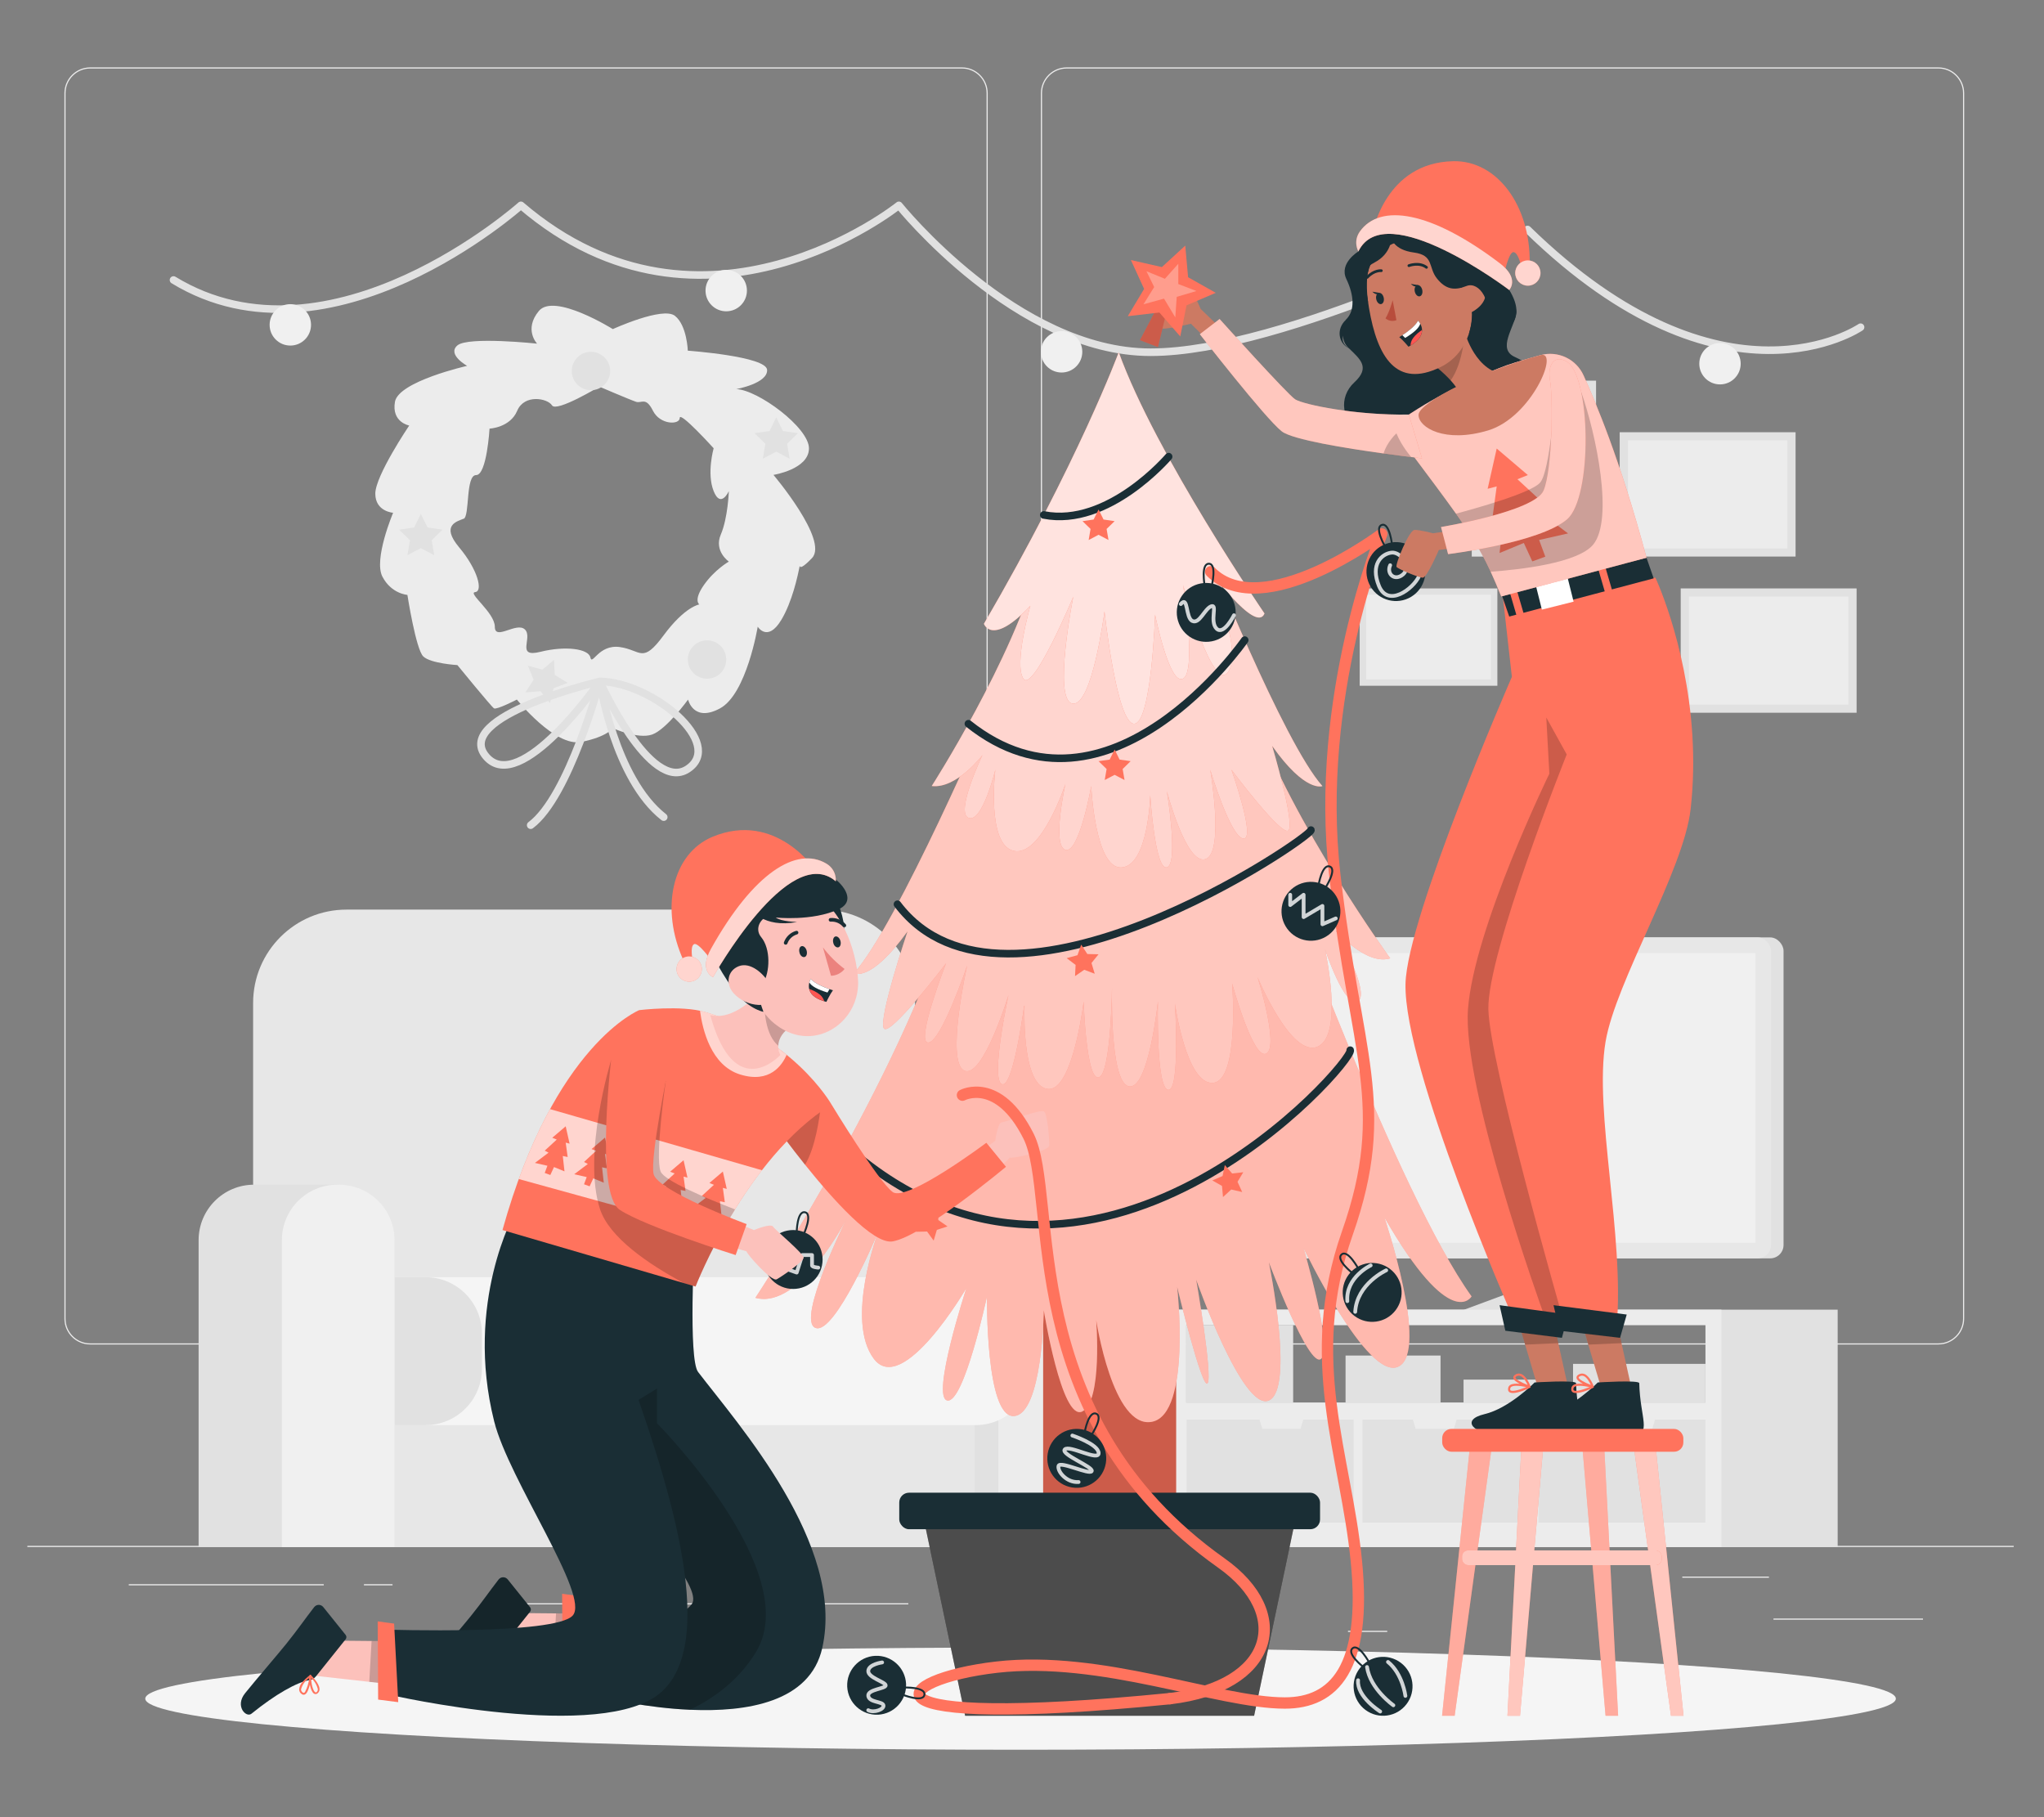<?xml version="1.0" encoding="UTF-8"?>
<svg id="Layer_2" data-name="Layer 2" xmlns="http://www.w3.org/2000/svg" viewBox="0 0 540 480">
  <rect x="0" y="0" width="540" height="480" fill="#808080" stroke="none"/>
  <defs>
    <style>
      .cls-1 {
        opacity: .3;
      }

      .cls-1, .cls-2, .cls-3, .cls-4, .cls-5, .cls-6, .cls-7, .cls-8, .cls-9, .cls-10, .cls-11, .cls-12, .cls-13, .cls-14, .cls-15, .cls-16, .cls-17, .cls-18, .cls-19, .cls-20, .cls-21, .cls-22, .cls-23, .cls-24 {
        stroke-width: 0px;
      }

      .cls-1, .cls-2, .cls-4, .cls-13, .cls-15, .cls-18, .cls-23 {
        isolation: isolate;
      }

      .cls-1, .cls-9, .cls-13, .cls-15, .cls-17, .cls-18, .cls-22, .cls-23 {
        fill: #fff;
      }

      .cls-2, .cls-6 {
        fill: #e1e1e1;
      }

      .cls-25 {
        stroke: #e1e1e1;
      }

      .cls-25, .cls-26 {
        stroke-width: 2px;
      }

      .cls-25, .cls-26, .cls-12, .cls-27, .cls-28, .cls-29, .cls-30 {
        fill: none;
      }

      .cls-25, .cls-26, .cls-27, .cls-28, .cls-29, .cls-30 {
        stroke-linecap: round;
        stroke-linejoin: round;
      }

      .cls-3 {
        fill: #ff735d;
      }

      .cls-4 {
        opacity: .2;
      }

      .cls-5 {
        fill: #b84d3c;
      }

      .cls-7 {
        fill: #ececec;
      }

      .cls-26, .cls-28, .cls-30 {
        stroke: #1a2e35;
      }

      .cls-9, .cls-27 {
        opacity: .8;
      }

      .cls-10 {
        fill: #f5f5f5;
      }

      .cls-11 {
        fill: #f0f0f0;
      }

      .cls-13, .cls-22 {
        opacity: .7;
      }

      .cls-14 {
        fill: #1a2e35;
      }

      .cls-15 {
        opacity: .5;
      }

      .cls-16 {
        fill: #e7e7e7;
      }

      .cls-27 {
        stroke: #fff;
      }

      .cls-28 {
        stroke-width: .72px;
      }

      .cls-18 {
        opacity: .6;
      }

      .cls-19 {
        fill: #eb827e;
      }

      .cls-20 {
        fill: #fcc1bb;
      }

      .cls-21 {
        fill: #fd5652;
      }

      .cls-29 {
        stroke: #ff735d;
        stroke-width: 3px;
      }

      .cls-23 {
        opacity: .4;
      }

      .cls-24 {
        fill: #cc7a63;
      }

      .cls-30 {
        stroke-width: .5px;
      }
    </style>
  </defs>
  <g id="Layer_2-2" data-name="Layer 2">
    <g>
      <rect class="cls-12" width="540" height="480"/>
      <g>
        <g>
          <rect class="cls-7" x="7.23" y="408.33" width="524.77" height=".3"/>
          <rect class="cls-7" x="468.53" y="427.53" width="39.5" height=".3"/>
          <rect class="cls-7" x="356.12" y="430.77" width="10.37" height=".3"/>
          <rect class="cls-7" x="444.44" y="416.45" width="22.89" height=".3"/>
          <rect class="cls-7" x="34.02" y="418.46" width="51.51" height=".3"/>
          <rect class="cls-7" x="96.15" y="418.46" width="7.55" height=".3"/>
          <rect class="cls-7" x="128.25" y="423.49" width="111.72" height=".3"/>
          <path class="cls-7" d="m254.13,355.14H23.83c-3.75,0-6.81-3.05-6.81-6.81V24.61c0-3.75,3.05-6.81,6.81-6.81h230.3c3.75,0,6.81,3.05,6.81,6.81v323.72c0,3.75-3.05,6.81-6.81,6.81ZM23.83,18.1c-3.59,0-6.51,2.92-6.51,6.51v323.72c0,3.59,2.92,6.51,6.51,6.51h230.3c3.59,0,6.51-2.92,6.51-6.51V24.61c0-3.59-2.92-6.51-6.51-6.51H23.83Z"/>
          <path class="cls-7" d="m512.1,355.14h-230.3c-3.75,0-6.81-3.05-6.81-6.81V24.61c0-3.75,3.05-6.81,6.81-6.81h230.3c3.75,0,6.81,3.05,6.81,6.81v323.72c0,3.75-3.05,6.81-6.81,6.81ZM281.8,18.1c-3.59,0-6.51,2.92-6.51,6.51v323.72c0,3.59,2.92,6.51,6.51,6.51h230.3c3.59,0,6.51-2.92,6.51-6.51V24.61c0-3.59-2.92-6.51-6.51-6.51h-230.3Z"/>
        </g>
        <g>
          <g>
            <polygon class="cls-6" points="416.13 320.49 416.13 340.4 424.54 346.52 385.27 346.52 397.81 341.87 397.81 321.88 416.13 320.49"/>
            <path class="cls-6" d="m310.21,345.94v62.72h175.28v-62.72h-175.28Zm3.16,4.06h137.2v20.5h-137.2v-20.5Z"/>
            <path class="cls-7" d="m310.21,345.94v62.72h144.57v-62.72h-144.57Zm3.16,4.06h137.2v20.5h-137.2v-20.5Z"/>
            <rect class="cls-6" x="313.36" y="350.01" width="28.28" height="20.5" transform="translate(655 720.52) rotate(180)"/>
            <rect class="cls-6" x="415.57" y="360.26" width="34.98" height="10.25" transform="translate(866.13 730.77) rotate(180)"/>
            <rect class="cls-6" x="386.66" y="364.42" width="26.34" height="6.09" transform="translate(799.65 734.93) rotate(180)"/>
            <rect class="cls-6" x="355.48" y="358.06" width="25.09" height="12.45" transform="translate(736.05 728.57) rotate(180)"/>
            <polygon class="cls-6" points="425.69 374.97 426.44 377.42 436.51 377.42 437.26 374.97 450.56 374.97 450.56 402.19 406.44 402.19 406.44 374.97 425.69 374.97"/>
            <polygon class="cls-6" points="373.26 374.97 374.01 377.42 384.08 377.42 384.83 374.97 404.09 374.97 404.09 402.19 359.96 402.19 359.96 374.97 373.26 374.97"/>
            <polygon class="cls-6" points="332.75 374.97 333.5 377.42 343.57 377.42 344.32 374.97 357.61 374.97 357.61 402.19 313.49 402.19 313.49 374.97 332.75 374.97"/>
            <g>
              <rect class="cls-6" x="330.89" y="247.61" width="140.3" height="84.78" rx="3.53" ry="3.53" transform="translate(802.08 580) rotate(180)"/>
              <rect class="cls-16" x="327.59" y="247.61" width="140.3" height="84.78" rx="3.53" ry="3.53" transform="translate(795.48 580) rotate(180)"/>
              <rect class="cls-11" x="359.48" y="223.97" width="76.53" height="132.06" transform="translate(687.74 -107.74) rotate(90)"/>
            </g>
          </g>
          <g>
            <path class="cls-16" d="m217.09,240.27h-125.56c-13.62,0-24.66,11.04-24.66,24.66v98.04h174.87v-98.04c0-13.62-11.04-24.66-24.66-24.66Z"/>
            <path class="cls-6" d="m278.87,312.93h-22.47c-8.09,0-14.65,6.56-14.65,14.65v81.08h51.78v-81.08c0-8.09-6.56-14.65-14.65-14.65Z"/>
            <path class="cls-7" d="m278.87,312.93h-.47c-8.09,0-14.65,6.56-14.65,14.65v81.08h29.78v-81.08c0-8.09-6.56-14.65-14.65-14.65Z"/>
            <rect class="cls-16" x="85.16" y="371.42" width="172.31" height="37.25"/>
            <rect class="cls-10" x="76.64" y="337.36" width="195.97" height="39.08" rx="14.9" ry="14.9"/>
            <path class="cls-2" d="m91.81,337.36h20.61c8.22,0,14.9,6.68,14.9,14.9v9.28c0,8.22-6.68,14.9-14.9,14.9h-20.61c-8.22,0-14.9-6.68-14.9-14.9v-9.28c0-8.22,6.68-14.9,14.9-14.9Z"/>
            <path class="cls-6" d="m89.59,312.93h-22.47c-8.09,0-14.65,6.56-14.65,14.65v81.08h51.77v-81.08c0-8.09-6.56-14.65-14.65-14.65Z"/>
            <path class="cls-11" d="m89.59,312.93h-.47c-8.09,0-14.65,6.56-14.65,14.65v81.08h29.78v-81.08c0-8.09-6.56-14.65-14.65-14.65Z"/>
          </g>
          <g>
            <path class="cls-7" d="m103.85,135.46s-5.19,12.27-2.83,16.84,6.61,4.84,6.61,4.84c0,0,2.24,14.37,4.19,16.25,1.94,1.88,9.02,2.29,9.02,2.29,0,0,8.97,11,9.67,11.43.71.43,6.04-2.32,6.04-2.32,0,0,10.07,12.56,17,11.19,6.92-1.37,8.34-3.64,8.34-3.64,0,0,6.61,2.99,10.38,1.69,3.77-1.31,9.51-9.24,9.51-9.24,0,0,1.41,6.13,8.45,2.32,7.04-3.82,9.95-21.57,9.95-21.57,0,0,2.6,4.21,6.21-1.76,2.88-4.75,4.38-11.68,4.88-14.31.08.54.71.61,3.26-2.07,4.44-4.68-10.19-21.96-10.19-21.96,0,0,9.31-1.46,9.38-6.96.07-5.5-13.51-15.53-19.22-15.7,0,0,8.35-1.49,8.16-5.08s-20.95-5.07-20.95-5.07c0,0-.21-6.69-3.41-9.21-3.2-2.52-16.4,3.51-16.4,3.51,0,0-15.49-9.68-19.54-4.79-4.05,4.89-.47,8.63-.47,8.63,0,0-18.2-1.94-21.04.46-2.83,2.41,2.56,5.41,2.56,5.41,0,0-18.12,4.08-19.07,9.5-.94,5.42,3.77,6.26,3.77,6.26,0,0-8.96,13.25-8.96,18s4.72,5.05,4.72,5.05Zm18.64,1.59c1.65-.71.47-11.56,3.3-11.56s3.54-12.27,3.54-12.27c0,0,5.43-.24,7.31-4.72,1.89-4.48,8.02-3.3,9.2-1.42,1.18,1.89,12.5-4.95,12.5-4.95,0,0,8.26,3.54,9.72,4.01,1.46.47,2.55-1.42,4.44,2.36,1.89,3.77,7.08,3.77,7.08,1.89s8.96,8.02,8.96,8.02c0,0-1.89,6.61,0,11.32,1.89,4.72,4.01,0,4.01,0,0,0-.24,7.08-2.12,11.46-1.89,4.39,2.12,7.15,2.12,7.15,0,0-3.77,2.14-6.61,6.22-2.83,4.07-1.18,5.1-1.18,5.1,0,0-3.77.5-9.44,8.16-5.66,7.67-5.9,3.89-11.56,3.1-5.66-.79-7.31,5.04-7.79,2.74s-6.61-3.13-13.21-1.48c-6.61,1.65-1.89-3.77-4.08-5.9-2.19-2.12-7.95,3.07-7.95-.71s-7.31-8.96-5.19-9.17c2.12-.2.71-5.93-4.25-11.83-4.95-5.9-.47-6.84,1.18-7.55Z"/>
            <path class="cls-6" d="m151.05,98c0,2.8,2.27,5.07,5.07,5.07s5.07-2.27,5.07-5.07-2.27-5.07-5.07-5.07-5.07,2.27-5.07,5.07Z"/>
            <path class="cls-6" d="m181.72,174.21c0,2.8,2.27,5.07,5.07,5.07s5.07-2.27,5.07-5.07-2.27-5.07-5.07-5.07-5.07,2.27-5.07,5.07Z"/>
            <polygon class="cls-6" points="205.07 110.26 203.3 113.85 199.34 114.42 202.2 117.22 201.53 121.16 205.07 119.3 208.61 121.16 207.94 117.22 210.8 114.42 206.84 113.85 205.07 110.26"/>
            <polygon class="cls-6" points="111.18 135.74 109.41 139.33 105.45 139.91 108.31 142.7 107.64 146.65 111.18 144.79 114.72 146.65 114.05 142.7 116.91 139.91 112.95 139.33 111.18 135.74"/>
            <polygon class="cls-6" points="146.36 174.28 143.31 176.88 139.45 175.84 140.98 179.54 138.8 182.9 142.79 182.58 145.31 185.7 146.24 181.8 149.98 180.37 146.57 178.28 146.36 174.28"/>
            <path class="cls-25" d="m140.2,217.97c10.14-7.54,18.25-37.98,18.25-37.98,0,0-21.08,30.43-30.05,19.81-8.96-10.62,30.05-19.81,30.05-19.81,14.07.23,33.18,16.51,23.27,23.11-9.91,6.61-23.27-23.11-23.27-23.11,0,0,3.92,25.71,16.9,35.85"/>
          </g>
          <g>
            <rect class="cls-6" x="450.83" y="148.62" width="32.84" height="46.47" transform="translate(295.4 639.1) rotate(-90)"/>
            <rect class="cls-7" x="452.97" y="150.8" width="28.56" height="42.1" transform="translate(295.4 639.1) rotate(-90)"/>
          </g>
          <g>
            <rect class="cls-6" x="434.72" y="107.36" width="32.84" height="46.47" transform="translate(320.54 581.73) rotate(-90)"/>
            <rect class="cls-7" x="436.86" y="109.55" width="28.56" height="42.1" transform="translate(320.54 581.73) rotate(-90)"/>
          </g>
          <g>
            <rect class="cls-6" x="405.63" y="155.43" width="29.57" height="41.84" transform="translate(840.84 352.7) rotate(180)"/>
            <rect class="cls-7" x="407.56" y="157.4" width="25.71" height="37.9" transform="translate(840.84 352.7) rotate(180)"/>
          </g>
          <g>
            <rect class="cls-6" x="388.81" y="100.55" width="32.84" height="46.47" transform="translate(810.47 247.57) rotate(180)"/>
            <rect class="cls-7" x="390.95" y="102.73" width="28.56" height="42.1" transform="translate(810.47 247.57) rotate(180)"/>
          </g>
          <g>
            <rect class="cls-6" x="364.55" y="150.1" width="25.71" height="36.38" transform="translate(545.69 -209.12) rotate(90)"/>
            <rect class="cls-7" x="366.22" y="151.81" width="22.36" height="32.96" transform="translate(545.69 -209.12) rotate(90)"/>
          </g>
          <path class="cls-25" d="m491.54,86.43s-36.07,24.81-87.98-25.81c0,0-64.21,32.42-99.58,32.42s-66.51-38.8-66.51-38.8c0,0-51.55,41.41-99.85,0,0,0-50.33,44.98-91.78,19.72"/>
          <path class="cls-11" d="m82.17,85.81c0,3.02-2.45,5.47-5.47,5.47s-5.47-2.45-5.47-5.47,2.45-5.47,5.47-5.47,5.47,2.45,5.47,5.47Z"/>
          <path class="cls-11" d="m197.33,76.76c0,3.02-2.45,5.47-5.47,5.47s-5.47-2.45-5.47-5.47,2.45-5.47,5.47-5.47,5.47,2.45,5.47,5.47Z"/>
          <path class="cls-11" d="m285.93,92.93c0,3.02-2.45,5.47-5.47,5.47s-5.47-2.45-5.47-5.47,2.45-5.47,5.47-5.47,5.47,2.45,5.47,5.47Z"/>
          <path class="cls-11" d="m459.87,96.07c0,3.02-2.45,5.47-5.47,5.47s-5.47-2.45-5.47-5.47,2.45-5.47,5.47-5.47,5.47,2.45,5.47,5.47Z"/>
        </g>
        <ellipse id="_Path_" data-name="&amp;lt;Path&amp;gt;" class="cls-10" cx="269.62" cy="448.69" rx="231.24" ry="13.5"/>
        <g>
          <rect class="cls-3" x="275.58" y="298.03" width="35.13" height="98.5" transform="translate(586.3 694.56) rotate(180)"/>
          <rect class="cls-4" x="275.58" y="298.03" width="35.13" height="98.5" transform="translate(586.3 694.56) rotate(180)"/>
          <path class="cls-3" d="m338.67,231.13s30.38,83.82,50.1,111.31c0,0-5.44,9.76-23.05-20.92,0,0,11.95,35.31,3.77,39.43-8.18,4.12-25.16-31.42-25.16-31.42,0,0,7.86,26.34,4.72,29.37-3.15,3.03-13.84-25.51-13.84-25.51,0,0,6.92,33.54,0,36.54-6.92,3-19.19-31.91-19.19-31.91,0,0,4.42,25.48,3,27.37s-8.03-25.45-8.03-25.45c0,0,3.77,33.5-6.61,35.61-10.38,2.11-14.78-26.88-14.78-26.88,0,0,1.71,21.57-3.71,24.18-5.41,2.61-10.13-26.74-10.13-26.74,0,0-.37,27.46-7.89,27.93-7.52.47-7.12-31.6-7.12-31.6,0,0-6.07,28.26-10.47,27.49-4.4-.77,5.03-29.69,5.03-29.69,0,0-16.83,28.85-24.46,18.66-7.63-10.18,1.16-33.49,1.16-33.49,0,0-11.46,27.43-16.59,25.34-5.14-2.09,8.44-29.23,8.44-29.23,0,0-12.37,24.57-24.29,21.29,0,0,41.89-63.29,53.53-109.53l85.56-2.15Z"/>
          <path class="cls-15" d="m338.67,231.13s30.38,83.82,50.1,111.31c0,0-5.44,9.76-23.05-20.92,0,0,11.95,35.31,3.77,39.43-8.18,4.12-25.16-31.42-25.16-31.42,0,0,7.86,26.34,4.72,29.37-3.15,3.03-13.84-25.51-13.84-25.51,0,0,6.92,33.54,0,36.54-6.92,3-19.19-31.91-19.19-31.91,0,0,4.42,25.48,3,27.37s-8.03-25.45-8.03-25.45c0,0,3.77,33.5-6.61,35.61-10.38,2.11-14.78-26.88-14.78-26.88,0,0,1.71,21.57-3.71,24.18-5.41,2.61-10.13-26.74-10.13-26.74,0,0-.37,27.46-7.89,27.93-7.52.47-7.12-31.6-7.12-31.6,0,0-6.07,28.26-10.47,27.49-4.4-.77,5.03-29.69,5.03-29.69,0,0-16.83,28.85-24.46,18.66-7.63-10.18,1.16-33.49,1.16-33.49,0,0-11.46,27.43-16.59,25.34-5.14-2.09,8.44-29.23,8.44-29.23,0,0-12.37,24.57-24.29,21.29,0,0,41.89-63.29,53.53-109.53l85.56-2.15Z"/>
          <path class="cls-3" d="m225.6,257.06c11.26-12.29,36.3-70.6,36.3-70.6l24.47,4.87v3.43c.51-2.31.79-3.63.79-3.63l43.89-2.77c10.52,29.39,36.23,64.78,36.23,64.78-6.41,1.98-14.37-7.38-14.37-7.38,0,0,9.28,16.55,5.85,18.71-3.44,2.15-8.71-13.72-8.71-13.72,0,0,5.07,22.67-1.95,25.71-7.02,3.05-15.89-18.4-15.89-18.4,0,0,5.81,18.39,2.33,20.23-3.48,1.84-9.02-18.52-9.02-18.52,0,0,1.99,25.75-5.08,26.26-7.07.51-10.04-20.97-10.04-20.97,0,0,1.45,23.26-1.79,22.81-3.25-.45-2.7-23.39-2.7-23.39,0,0-2.45,23.56-7.69,22.46-5.25-1.1-4.42-27.28-4.42-27.28,0,0-.19,24.07-3.53,24.92-3.34.85-3.97-20.03-3.97-20.03-.68,5.1-3.66,24.22-9.73,23.06-6.07-1.15-6.02-17.68-5.9-22-.04.05-.08.1-.12.15-.65,4.69-3.21,21.7-5.87,20.6-1.98-.82-.69-10.31.49-16.98-.11-.01-.17-.03-.17-.03.08-.14.17-.3.25-.45.62-3.46,1.18-6.06,1.18-6.06,0,0-6.8,22.35-11.72,19.93-4.91-2.43.81-27.75.81-27.75,0,0-6.9,20.4-10.32,20.37-3.42-.03,4.74-20.94,4.74-20.94,0,0-14.91,19.58-16.44,17.18-1.53-2.4,6.26-25.61,6.26-25.61-9.88,13.71-14.15,11.03-14.15,11.03Z"/>
          <path class="cls-18" d="m225.6,257.06c11.26-12.29,36.3-70.6,36.3-70.6l24.47,4.87v3.43c.51-2.31.79-3.63.79-3.63l43.89-2.77c10.52,29.39,36.23,64.78,36.23,64.78-6.41,1.98-14.37-7.38-14.37-7.38,0,0,9.28,16.55,5.85,18.71-3.44,2.15-8.71-13.72-8.71-13.72,0,0,5.07,22.67-1.95,25.71-7.02,3.05-15.89-18.4-15.89-18.4,0,0,5.81,18.39,2.33,20.23-3.48,1.84-9.02-18.52-9.02-18.52,0,0,1.99,25.75-5.08,26.26-7.07.51-10.04-20.97-10.04-20.97,0,0,1.45,23.26-1.79,22.81-3.25-.45-2.7-23.39-2.7-23.39,0,0-2.45,23.56-7.69,22.46-5.25-1.1-4.42-27.28-4.42-27.28,0,0-.19,24.07-3.53,24.92-3.34.85-3.97-20.03-3.97-20.03-.68,5.1-3.66,24.22-9.73,23.06-6.07-1.15-6.02-17.68-5.9-22-.04.05-.08.1-.12.15-.65,4.69-3.21,21.7-5.87,20.6-1.98-.82-.69-10.31.49-16.98-.11-.01-.17-.03-.17-.03.08-.14.17-.3.25-.45.62-3.46,1.18-6.06,1.18-6.06,0,0-6.8,22.35-11.72,19.93-4.91-2.43.81-27.75.81-27.75,0,0-6.9,20.4-10.32,20.37-3.42-.03,4.74-20.94,4.74-20.94,0,0-14.91,19.58-16.44,17.18-1.53-2.4,6.26-25.61,6.26-25.61-9.88,13.71-14.15,11.03-14.15,11.03Z"/>
          <path class="cls-3" d="m318.46,144.5s20.61,51.71,30.91,63.14c0,0-4.46,1.9-13.28-10.61,0,0,6.04,20.4,4.33,22.3-1.71,1.9-15.1-16.03-15.1-16.03,0,0,6.58,18.47,3.17,18.2-3.41-.27-8.77-18.2-8.77-18.2,0,0,3.82,22.01-1.26,23.64-5.08,1.63-10.19-17.95-10.19-17.95,0,0,3.17,19.31,0,20.12-3.17.82-4.39-19.04-4.39-19.04,0,0-.49,18.54-7.55,19.06-7.06.52-8.04-21.51-8.04-21.51,0,0-3.17,17.95-6.82,16.86-3.65-1.09,0-17.4,0-17.4,0,0-6.33,19.31-13.64,17.68-7.31-1.63-4.87-21.47-4.87-21.47,0,0-3.41,14.12-7.06,12.76s3.65-16.59,3.65-16.59c0,0-6.82,8.97-13.4,8.16,0,0,21.44-33.35,28.5-59.59l43.81-3.54Z"/>
          <path class="cls-13" d="m318.46,144.5s20.61,51.71,30.91,63.14c0,0-4.46,1.9-13.28-10.61,0,0,6.04,20.4,4.33,22.3-1.71,1.9-15.1-16.03-15.1-16.03,0,0,6.58,18.47,3.17,18.2-3.41-.27-8.77-18.2-8.77-18.2,0,0,3.82,22.01-1.26,23.64-5.08,1.63-10.19-17.95-10.19-17.95,0,0,3.17,19.31,0,20.12-3.17.82-4.39-19.04-4.39-19.04,0,0-.49,18.54-7.55,19.06-7.06.52-8.04-21.51-8.04-21.51,0,0-3.17,17.95-6.82,16.86-3.65-1.09,0-17.4,0-17.4,0,0-6.33,19.31-13.64,17.68-7.31-1.63-4.87-21.47-4.87-21.47,0,0-3.41,14.12-7.06,12.76s3.65-16.59,3.65-16.59c0,0-6.82,8.97-13.4,8.16,0,0,21.44-33.35,28.5-59.59l43.81-3.54Z"/>
          <path class="cls-3" d="m295.56,93.04s-10.7,28.95-35.62,71.73c0,0,2.09,6.09,12.27-4.76,0,0-4.41,15.39-1.85,19.26,2.55,3.87,13.19-21.65,13.19-21.65,0,0-5.45,27.31-.22,28.23,5.23.92,8.46-24.36,8.46-24.36,0,0,3.22,29.73,7.83,29.69,4.6-.04,5.54-28.83,5.54-28.83,0,0,3.77,18.87,7.4,16.92,3.63-1.95,0-24.76,0-24.76,0,0,7.78,28.93,11.92,22.96,4.14-5.97-5.47-27.6-5.47-27.6,0,0,12.78,17.72,15.06,12.18,0,0-28.75-41.96-38.51-69.01Z"/>
          <path class="cls-9" d="m295.56,93.04s-10.7,28.95-35.62,71.73c0,0,2.09,6.09,12.27-4.76,0,0-4.41,15.39-1.85,19.26,2.55,3.87,13.19-21.65,13.19-21.65,0,0-5.45,27.31-.22,28.23,5.23.92,8.46-24.36,8.46-24.36,0,0,3.22,29.73,7.83,29.69,4.6-.04,5.54-28.83,5.54-28.83,0,0,3.77,18.87,7.4,16.92,3.63-1.95,0-24.76,0-24.76,0,0,7.78,28.93,11.92,22.96,4.14-5.97-5.47-27.6-5.47-27.6,0,0,12.78,17.72,15.06,12.18,0,0-28.75-41.96-38.51-69.01Z"/>
          <path class="cls-26" d="m308.74,120.62s-15.92,18.75-32.99,15.4"/>
          <path class="cls-26" d="m328.84,169.08s-35.9,51.66-73,22.09"/>
          <path class="cls-26" d="m346.34,219.26c.38,1.77-80.82,57.21-109.24,19.59"/>
          <path class="cls-26" d="m356.71,277.4c1.21,2.91-68.22,82.56-132.82,25.69"/>
          <polygon class="cls-3" points="290.23 134.58 288.92 137.23 285.99 137.66 288.11 139.72 287.61 142.64 290.23 141.26 292.85 142.64 292.35 139.72 294.47 137.66 291.54 137.23 290.23 134.58"/>
          <polygon class="cls-3" points="294.47 197.98 293.16 200.64 290.23 201.06 292.35 203.13 291.85 206.04 294.47 204.67 297.09 206.04 296.59 203.13 298.7 201.06 295.78 200.64 294.47 197.98"/>
          <polygon class="cls-3" points="285.64 249.52 284.66 252.31 281.8 253.09 284.16 254.88 284.01 257.84 286.44 256.16 289.21 257.21 288.36 254.37 290.22 252.07 287.26 252 285.64 249.52"/>
          <polygon class="cls-3" points="323.58 307.74 322.99 310.64 320.27 311.8 322.84 313.26 323.1 316.2 325.28 314.2 328.17 314.87 326.94 312.17 328.46 309.64 325.52 309.97 323.58 307.74"/>
          <polygon class="cls-3" points="247.89 319.31 245.54 321.11 242.73 320.19 243.71 322.98 241.97 325.37 244.92 325.3 246.66 327.7 247.51 324.86 250.32 323.95 247.89 322.27 247.89 319.31"/>
          <polygon class="cls-8" points="254.98 453.21 331.32 453.21 343.24 396.51 243.05 396.51 254.98 453.21"/>
          <polygon class="cls-1" points="254.98 453.21 331.32 453.21 343.24 396.51 243.05 396.51 254.98 453.21"/>
          <rect class="cls-14" x="237.56" y="394.29" width="111.17" height="9.65" rx="2.58" ry="2.58" transform="translate(586.3 798.23) rotate(180)"/>
        </g>
        <g>
          <path class="cls-29" d="m319.86,151.02c13.68,13.74,45.2-9.97,45.2-9.97,0,0-17.83,42.97-12.41,90.15,5.43,47.18,15.1,60.94,3.3,94.52-11.8,33.58-.41,58.39,2.39,86.68,2.8,28.29-5.93,37.44-18.9,37.44-17.69,0-48.36-12.68-76.2-9.46-27.84,3.22-39.04,16.71,45.83,8.31"/>
          <g>
            <path class="cls-14" d="m362.12,154.99c2.21,3.68,6.99,4.88,10.68,2.66,3.68-2.21,4.88-6.99,2.66-10.68-2.21-3.68-6.99-4.88-10.68-2.66-3.68,2.21-4.88,6.99-2.66,10.68Z"/>
            <path class="cls-30" d="m365.89,144.31s-2.89-4.96-.83-5.65c2.06-.69,2.71,5.27,2.71,5.27"/>
            <path class="cls-27" d="m372.23,145.98s4.36,2.61,2.71,6.15c-1.65,3.54-8.28,8.37-10.63,2.65-2.35-5.72.72-8.46,3.25-8.8s5.37,3.76,3.13,5.72c-2.24,1.96-4.48-.16-3.42-2.4"/>
          </g>
          <g>
            <path class="cls-14" d="m311.03,163.23c.81,4.22,4.89,6.98,9.11,6.17,4.22-.81,6.98-4.89,6.17-9.11-.81-4.22-4.89-6.98-9.11-6.17-4.22.81-6.98,4.89-6.17,9.11Z"/>
            <path class="cls-30" d="m318.23,154.5s-1.01-5.65,1.16-5.59c2.17.06.73,5.87.73,5.87"/>
            <path class="cls-27" d="m326,162.51s-2.71,5.43-4.6,3.54c-1.89-1.89.35-6.61-1.42-5.9-1.77.71-3.07,4.72-4.95,3.89s-1.06-6.84-3.07-4.48"/>
          </g>
          <path class="cls-14" d="m356.39,92.02c2.94,2.85,5.7,5.03,1.42,8.97-4.28,3.94-3.46,10.44,2,13.34,5.46,2.9,32.77,12.8,42.88,1.4,10.11-11.4,2.58-19.26-2.38-21.39-4.96-2.13-.18-7.75.28-11.81.47-4.07-18.2-20.71-26.91-21.79s-14.58,6.44-14.48,14.05c.1,7.61-7.59,12.62-2.81,17.25Z"/>
          <polygon class="cls-24" points="406.04 365.71 414.11 365.71 411.63 354.56 409.35 344.33 399.25 342.78 402.84 354.92 406.04 365.71"/>
          <polygon class="cls-4" points="402.92 355.17 411.71 354.78 409.39 344.44 399.26 342.83 402.92 355.17"/>
          <polygon class="cls-24" points="422.74 365.71 430.8 365.71 428.33 354.56 426.05 344.33 415.94 342.78 419.53 354.92 422.74 365.71"/>
          <polygon class="cls-4" points="419.62 355.17 428.41 354.78 426.08 344.44 415.96 342.83 419.62 355.17"/>
          <g>
            <path class="cls-3" d="m437.34,152.6s.41.86,1.06,2.47c3.03,7.5,11.35,31.19,8.24,58.67-1.84,16.25-19.79,45.49-22.47,61.42-3.11,18.55,5.03,51.24,2.94,75.22l-12.83,1.12-3.87-2.43-10.99-1.64s-28.62-65.09-28.1-87.6c.41-17.67,28.1-81.04,28.1-81.04l-2.64-23.43"/>
            <path class="cls-4" d="m408.4,348.77l2.02.3,3.29,2.08c-2.1-7.31-20.18-70.6-20.5-84.54-.36-14.8,20.7-67.33,20.7-67.33l-5.4-9.76.81,14.85s-19.93,40.85-21.5,62.23c-1.51,20.5,18.92,77.55,20.59,82.16Z"/>
          </g>
          <path class="cls-14" d="m416.38,365.36c-.02-.89-10.95-.19-10.95-.19,0,0-6.72,6.84-13.25,8.37-6.53,1.54-2.88,5.45,4.42,5.45h18.05c5.19,0,1.94-4.42,1.73-13.64Z"/>
          <path class="cls-3" d="m399.68,367.96c-.4,0-.74-.08-.96-.26-.21-.17-.43-.52-.26-1.16.08-.31.28-.56.58-.74.58-.33,1.53-.36,2.45-.27-.89-.47-1.67-1.05-1.7-1.62-.02-.37.22-.68.72-.92.47-.22.94-.23,1.41-.04,1.48.61,2.39,3.14,2.44,3.27.01.04.02.08.02.12h0s0,0,0,0h0s0,.06-.02.09h0s-.03.06-.05.08h0s-.06.05-.09.07c-.57.27-3,1.38-4.53,1.38Zm.93-1.91c-.52,0-.99.07-1.29.24-.17.1-.27.22-.31.38-.11.43.03.54.07.58.51.42,2.52-.18,4.13-.86-.75-.17-1.76-.34-2.6-.34Zm.64-2.67c-.17,0-.33.04-.5.12-.15.07-.4.21-.39.36.03.49,1.59,1.34,3.21,1.96-.34-.75-1.02-1.99-1.87-2.35-.15-.06-.3-.09-.44-.09Z"/>
          <polygon class="cls-14" points="414.29 347.23 396.17 344.76 397.69 351.51 412.64 353.38 414.29 347.23"/>
          <path class="cls-14" d="m433.07,365.36c-.02-.89-10.95-.19-10.95-.19,0,0-6.72,6.84-13.25,8.37-6.53,1.54-2.88,5.45,4.42,5.45h18.05c5.19,0,1.94-4.42,1.73-13.64Z"/>
          <path class="cls-3" d="m416.38,367.96c-.4,0-.74-.08-.96-.26-.21-.17-.43-.52-.26-1.16.08-.31.28-.56.58-.74.58-.33,1.53-.36,2.45-.27-.89-.47-1.67-1.05-1.7-1.62-.02-.37.22-.68.72-.92.47-.22.94-.23,1.41-.04,1.48.61,2.39,3.14,2.44,3.27.01.04.02.08.02.12h0s0,0,0,0h0s0,.06-.02.09h0s-.03.06-.05.08h0s-.06.05-.09.07c-.57.27-3,1.38-4.53,1.38Zm.93-1.91c-.52,0-.99.07-1.29.24-.17.1-.27.22-.31.38-.11.43.03.54.07.58.51.42,2.52-.18,4.13-.86-.75-.17-1.76-.34-2.6-.34Zm.64-2.67c-.17,0-.33.04-.5.12-.15.07-.4.21-.39.36.03.49,1.59,1.34,3.21,1.96-.34-.75-1.02-1.99-1.87-2.35-.15-.06-.3-.09-.44-.09Z"/>
          <polygon class="cls-14" points="429.76 347.23 410.42 344.76 412.04 351.51 428 353.38 429.76 347.23"/>
          <g>
            <polygon class="cls-14" points="434.99 147.33 436.88 152.77 398.72 162.86 396.48 156.42 434.99 147.33"/>
            <rect class="cls-3" x="423.28" y="148.84" width="1.95" height="9.96" transform="translate(874.61 182.65) rotate(163.74)"/>
            <rect class="cls-17" x="406.41" y="153.53" width="8.64" height="6.55" transform="translate(847.27 209.05) rotate(165.93)"/>
            <rect class="cls-3" x="399.7" y="154.25" width="1.95" height="9.96" transform="translate(829.92 199.8) rotate(163.73)"/>
          </g>
          <g>
            <path class="cls-3" d="m367.58,112.71c1.66,2.15,3.19,4.19,4.62,6.12,5.56,7.44,9.52,12.73,12.55,16.98,4.14,5.85,6.53,9.76,8.82,14.69.99,2.09,1.96,4.37,3.05,7.06l38.38-10.24c-7.23-26.81-13.42-40.88-16.51-47.89-.03-.08-.07-.15-.1-.23-1.94-4.35-6.77-6.63-11.38-5.4-2.76.75-5.98,1.68-8.97,2.69-5.56,2.06-10.97,4.51-16.2,7.34-4.96,2.61-9.71,5.57-14.26,8.88Z"/>
            <path class="cls-18" d="m367.57,112.72c1.66,2.15,3.2,4.19,4.62,6.12,5.52,7.37,9.46,12.63,12.47,16.85.02.04.06.08.08.12,4.14,5.86,6.52,9.77,8.83,14.69.08.18.17.35.25.52.89,1.94,1.8,4.08,2.79,6.54l38.38-10.23c-7.23-26.81-13.42-40.88-16.51-47.9-.04-.08-.07-.14-.11-.23-1.93-4.35-6.76-6.63-11.37-5.4-2.77.75-5.99,1.68-8.98,2.7-5.56,2.06-10.97,4.51-16.2,7.33-4.96,2.61-9.71,5.57-14.26,8.89Z"/>
            <polygon class="cls-3" points="395.41 118.48 393.02 129.11 395.41 128.48 394.22 137.28 397.2 136.66 396.17 146.07 402.57 143.42 404.82 148.29 408.25 147.04 406.62 142.63 414.26 140.9 405.91 134.61 408.25 133.39 400.89 126.59 403.64 125.49 395.41 118.48"/>
            <path class="cls-4" d="m384.66,135.69s.06.08.08.12c4.14,5.86,6.52,9.77,8.83,14.69.08.18.17.35.25.52,7.75-.56,22.97-2.27,27.05-7.13,5.53-6.61.81-29.26-3.16-40.42l-6.98,2.19s-1.23,18.4-3.76,21.71c-2.13,2.8-17.62,7.06-22.31,8.31Z"/>
          </g>
          <path class="cls-24" d="m407.01,93.8c5.05-1.33-2.38,16.43-13.86,19.89-11.48,3.46-18.39-.79-18.39-4.09,0-3.3,17.01-11.79,32.25-15.8Z"/>
          <g>
            <path class="cls-24" d="m392.35,111.34c6.46-7.34,5.91-12.38,5.91-12.38-8.46-.29-11.27-11.22-11.27-11.22l-7.32,9.36c1.51,1.25,2.67,2.37,3.59,3.39,4.75,5.26,2.39,7.43,2.39,7.43,1,4.24,6.7,3.43,6.7,3.43Z"/>
            <path class="cls-4" d="m379.66,97.1c1.51,1.25,2.67,2.37,3.59,3.39,3.36-4.7,3.73-12.74,3.73-12.74l-7.32,9.36Z"/>
          </g>
          <g>
            <path class="cls-24" d="m371.69,62.57c-9.88,2.41-11.77,8.47-10.01,18.82,2.19,12.94,7.22,21.29,18.9,15.57,15.87-7.78,7.51-38.39-8.89-34.39Z"/>
            <path class="cls-5" d="m367.92,79.29s-.74,2.91-1.88,4.8c0,0,1.17,1.14,2.88.48l-1-5.28Z"/>
            <g>
              <path class="cls-14" d="m373.77,77.01c.18.82.76,1.38,1.31,1.26.54-.12.84-.88.66-1.69-.18-.82-.76-1.38-1.31-1.26s-.84.88-.66,1.69Z"/>
              <path class="cls-14" d="m374.67,75.31l-1.93-.31s1.21,1.3,1.93.31Z"/>
            </g>
            <g>
              <path class="cls-14" d="m363.59,79.06c.18.82.76,1.38,1.31,1.26.54-.12.84-.88.66-1.69-.18-.82-.76-1.38-1.31-1.26s-.84.88-.66,1.69Z"/>
              <path class="cls-14" d="m364.49,77.36l-1.93-.31s1.21,1.3,1.93.31Z"/>
            </g>
            <path class="cls-28" d="m372.21,70.17s2.69-1.04,4.65.45"/>
            <path class="cls-28" d="m364.93,71.5s-1.9-.22-3.74,1.77"/>
            <path class="cls-14" d="m386.54,76.59s-6.59-6.99-7.42-13.43c0,0-21.52-3.23-17.65,16.87,0,0-6.21-17.18,10.68-21.7,16.86-4.52,22.86,20.33,15.9,29.87,0,0,2.59-7.23-1.5-11.61Z"/>
            <path class="cls-24" d="m385.43,79.07c-.32-1.61.66-4.7,3.7-5.1,3.14-.41,6.13,5.52-1.11,8.88-1.04.48-1.92-.43-2.59-3.79Z"/>
            <path class="cls-14" d="m355.52,84.49c2.57-2.43,2.17-6.59.17-10.79-2.01-4.2,3.19-7.29,3.19-7.29,0,0,.42-5.3,4.49-7.43,4.07-2.13,29.63,8.19,35.37,17.62,5.07,8.35-1.52,10.6-3.11,13.5,0,0-3.49-1.66-3.19-2.66,2.37-7.99-1.78-13.18-4.99-11.9-3.21,1.28-5.52.93-7.85-2.01s-.71-6.12-6.09-6.83c-5.38-.71-5.93-3.81-5.93-3.81,0,0,.07,4.08-4.43,6.44-4.5,2.35-2.73,5.19-2.1,9.21.63,4.01-1.35,5.56-4.84,8.47-3.49,2.91.2,5.02.2,5.02-2.85-1.38-3.44-5.1-.87-7.53Z"/>
            <g>
              <path class="cls-3" d="m362.64,61.43s3.31-18.5,21.32-18.85c11.66-.22,20.4,11.89,20.16,26.94l-2.24.86s-.72-3.66-2.02-3.78c-1.3-.12-2.58,6.18-2.58,6.18,0,0-10.29-12.78-34.63-11.36Z"/>
              <g>
                <path class="cls-3" d="m400.3,72.12c0,1.85,1.49,3.34,3.34,3.34,1.85,0,3.34-1.49,3.34-3.34,0-1.85-1.49-3.34-3.34-3.34-1.85,0-3.34,1.49-3.34,3.34Z"/>
                <path class="cls-22" d="m400.3,72.12c0,1.85,1.49,3.34,3.34,3.34,1.85,0,3.34-1.49,3.34-3.34,0-1.85-1.49-3.34-3.34-3.34-1.85,0-3.34,1.49-3.34,3.34Z"/>
              </g>
              <g>
                <path class="cls-3" d="m398.72,76.6s-32.75-24.86-39.85-10.19c0,0-1.52-2.6.42-5.3,5.33-7.41,18.63-5.47,36.92,8.41,5.39,4.09,2.51,7.07,2.51,7.07Z"/>
                <path class="cls-22" d="m398.72,76.6s-32.75-24.86-39.85-10.19c0,0-1.52-2.6.42-5.3,5.33-7.41,18.63-5.47,36.92,8.41,5.39,4.09,2.51,7.07,2.51,7.07Z"/>
              </g>
            </g>
            <g>
              <path class="cls-14" d="m369.67,89.04c1,.81,2.44,2.55,2.44,2.55.18-.1.36-.2.54-.32,2.42-1.45,3.06-2.92,3.04-4.11-.01-.65-.24-1.22-.47-1.65-.27-.5-.57-.8-.57-.8-.82,1.53-2.97,3.06-4.15,3.82-.49.33-.82.51-.82.51Z"/>
              <path class="cls-17" d="m370.48,88.54l.74.73c2.27-1.37,3.69-2.64,3.99-3.76-.27-.5-.57-.8-.57-.8-.82,1.53-2.97,3.06-4.15,3.82Z"/>
              <path class="cls-21" d="m372.64,91.28c2.42-1.45,3.06-2.92,3.04-4.11-.8.53-1.72,1.25-2.36,2.14-.5.68-.66,1.36-.67,1.97Z"/>
            </g>
          </g>
          <g>
            <path class="cls-24" d="m324.49,88.66l-7.31-7.08s-1.35-3.31-2.26-4.42c-.91-1.12-10.47,1.49-10.64,2.19-.17.7,1.29,6.31,1.96,7.22.66.91,8.38-1.07,8.38-1.07l2.92,2.89,6.95.27Z"/>
            <path class="cls-3" d="m372.21,109.51c-13.91.25-27.72-2.59-30.02-4-1.94-1.19-19.98-21.23-19.98-21.23l-5.22,4s17.23,22.19,21.64,25.65,37.05,7.14,37.05,7.14l-3.47-11.56Z"/>
            <path class="cls-18" d="m316.99,88.29s17.23,22.2,21.63,25.65c2.79,2.19,16.92,4.47,26.89,5.84,2.93.41,5.5.73,7.32.95,1.78.21,2.84.33,2.84.33l-3.47-11.56c-13.91.24-27.72-2.6-30.02-4.01-1.94-1.19-19.98-21.23-19.98-21.23l-5.22,4.01Z"/>
            <path class="cls-4" d="m365.52,119.79c2.93.41,5.5.73,7.32.95,0,0-2.52-2.83-3.92-6.27,0,0-2.52,2.29-3.4,5.32Z"/>
          </g>
          <g>
            <path class="cls-24" d="m388.65,139.37l-10.07,1.5s-3.45-.94-4.89-.89c-1.44.04-5.18,9.22-4.73,9.78.45.56,5.8,2.81,6.92,2.83,1.12.02,4.24-7.31,4.24-7.31l9.09-1.23-.57-4.69Z"/>
            <path class="cls-3" d="m413.75,95.41c6.6,3.61,7.05,35.97.24,41.78-7.31,6.23-31.42,9.18-31.42,9.18l-1.87-7.16s24.69-4.06,27.08-9.62c2.39-5.56,2.5-24.99,1.74-28.97-.76-3.98.93-7,4.22-5.21Z"/>
            <path class="cls-18" d="m413.75,95.41c6.6,3.61,7.05,35.97.24,41.78-7.31,6.23-31.42,9.18-31.42,9.18l-1.87-7.16s24.69-4.06,27.08-9.62c2.39-5.56,2.5-24.99,1.74-28.97-.76-3.98.93-7,4.22-5.21Z"/>
          </g>
          <g>
            <polygon class="cls-3" points="310.88 71.31 301.16 89.85 305.92 91.69 310.88 71.31"/>
            <polygon class="cls-4" points="310.88 71.31 301.16 89.85 305.92 91.69 310.88 71.31"/>
            <polygon class="cls-3" points="313.13 64.88 306.95 70.55 298.77 68.69 302.26 76.32 297.95 83.52 306.29 82.55 311.81 88.87 313.47 80.65 321.19 77.35 313.88 73.23 313.13 64.88"/>
            <polygon class="cls-1" points="316.09 76.87 311.29 75.03 311.29 69.68 307.75 73.64 302.88 71.65 304.92 75.82 302.09 80.38 307.52 78.88 310.5 83.84 310.88 78.41 316.09 76.87"/>
          </g>
          <g>
            <circle class="cls-14" cx="346.34" cy="240.75" r="7.78" transform="translate(-75.3 252.24) rotate(-36.37)"/>
            <path class="cls-30" d="m348.35,233.77s.94-5.66,2.97-4.88c2.03.79-1.27,5.78-1.27,5.78"/>
            <polyline class="cls-27" points="352.89 242.6 349.37 244.14 349.37 239.3 344.4 242.25 344.4 236.35 340.86 239.06 340.86 236.35"/>
          </g>
          <g>
            <path class="cls-14" d="m357.82,347.59c3.43,2.59,8.31,1.91,10.9-1.52s1.91-8.31-1.52-10.9c-3.43-2.59-8.31-1.91-10.9,1.52-2.59,3.43-1.91,8.31,1.52,10.9Z"/>
            <path class="cls-30" d="m357.32,336.29s-4.53-3.52-2.88-4.93c1.66-1.41,4.48,3.87,4.48,3.87"/>
            <path class="cls-27" d="m366.22,335.55s-7.77,3.53-8.19,10.97"/>
            <path class="cls-27" d="m362.12,334.25s-6.64,3.12-6.17,9.44"/>
          </g>
          <g>
            <path class="cls-14" d="m231.22,437.38c-4.29.21-7.6,3.86-7.4,8.15.21,4.29,3.86,7.6,8.15,7.4,4.29-.21,7.6-3.86,7.4-8.15-.21-4.29-3.86-7.6-8.15-7.4Z"/>
            <path class="cls-30" d="m238.85,445.75s5.74-.2,5.37,1.94c-.37,2.14-5.92-.1-5.92-.1"/>
            <path class="cls-27" d="m233.05,439.12s-3.54.47-3.66,2.24,4.48,2.88,4.6,3.8-4.84,1.04-4.6,2.81c.24,1.77,3.78,1.42,4.01,2.48s-2.5,2.1-4.02,1.29"/>
          </g>
          <g>
            <path class="cls-14" d="m360.7,451.64c3.43,2.59,8.31,1.91,10.9-1.52,2.59-3.43,1.91-8.31-1.52-10.9-3.43-2.59-8.31-1.91-10.9,1.52s-1.91,8.31,1.52,10.9Z"/>
            <path class="cls-30" d="m360.2,440.33s-4.53-3.52-2.88-4.93,4.48,3.87,4.48,3.87"/>
            <path class="cls-27" d="m368.11,450.44s-6.13-4.29-6.96-10.11"/>
            <path class="cls-27" d="m364.63,452.09s-6.23-3.88-5.84-8.26"/>
            <path class="cls-27" d="m371.29,447.96s-.72-5.83-4.6-8.96"/>
          </g>
        </g>
        <g>
          <g>
            <polygon class="cls-3" points="380.98 453.21 384.3 453.21 394.17 381.69 388.38 381.69 380.98 453.21"/>
            <polygon class="cls-3" points="427.49 453.21 424.17 453.21 418 381.69 423.79 381.69 427.49 453.21"/>
            <polygon class="cls-23" points="380.98 453.21 384.3 453.21 394.17 381.69 388.38 381.69 380.98 453.21"/>
            <polygon class="cls-23" points="427.49 453.21 424.17 453.21 418 381.69 423.79 381.69 427.49 453.21"/>
            <polygon class="cls-3" points="398.25 453.21 401.57 453.21 407.74 381.69 401.96 381.69 398.25 453.21"/>
            <polygon class="cls-3" points="444.77 453.21 441.45 453.21 431.57 381.69 437.36 381.69 444.77 453.21"/>
            <polygon class="cls-18" points="398.25 453.21 401.57 453.21 407.74 381.69 401.96 381.69 398.25 453.21"/>
            <polygon class="cls-18" points="444.77 453.21 441.45 453.21 431.57 381.69 437.36 381.69 444.77 453.21"/>
            <rect class="cls-3" x="386.27" y="409.54" width="52.74" height="3.89" rx="1.57" ry="1.57" transform="translate(825.28 822.96) rotate(180)"/>
            <rect class="cls-18" x="386.27" y="409.54" width="52.74" height="3.89" rx="1.57" ry="1.57" transform="translate(825.28 822.96) rotate(180)"/>
          </g>
          <rect class="cls-3" x="381.02" y="377.44" width="63.71" height="6.03" rx="2.44" ry="2.44" transform="translate(825.74 760.91) rotate(180)"/>
        </g>
        <g id="_Group_" data-name="&amp;lt;Group&amp;gt;">
          <g>
            <path class="cls-20" d="m259.24,304.16l3.71-2.87s.58-4.79,1.75-4.85,10.25-3.54,11.13-2.86c.88.68,1.41,7.34,1.38,8.96-.02,1.62-10.44,3.64-10.37,3.21l-4.59,4.52-3.01-6.12Z"/>
            <path class="cls-3" d="m205.87,298.75s2.81,3.92,6.81,8.9c7.12,8.9,18,21.15,23.14,20.26,8.03-1.38,29.95-19.71,29.95-19.71l-5.19-6.34s-20.95,15.72-24.72,13.02c-3.78-2.68-16.18-23.13-16.18-23.13,0,0-1.19.3-2.87.81-3.86,1.19-10.33,3.55-10.92,6.19Z"/>
            <path class="cls-4" d="m205.87,298.75s2.81,3.92,6.81,8.9c2.76-4.51,3.83-12.53,4.11-15.09-3.86,1.19-10.33,3.55-10.92,6.19Z"/>
          </g>
          <polygon class="cls-20" points="130.61 435.21 146.3 436.97 160.77 438.57 159.31 426.33 159.31 426.3 159.3 426.3 158.26 426.29 146.9 426.17 135.26 426.06 130.61 435.21"/>
          <polygon class="cls-4" points="146.3 436.97 160.77 438.57 159.31 426.33 159.3 426.3 158.26 426.29 146.9 426.16 146.9 426.17 146.3 436.97"/>
          <polygon class="cls-3" points="152.85 421.58 153.95 442.34 148.63 441.65 148.51 420.99 152.85 421.58"/>
          <g>
            <path class="cls-14" d="m132.17,435.55l7.88-9.84c.26-.33.26-.8,0-1.14l-5.93-7.38c-.54-.65-1.5-.75-2.15-.21-.09.07-.17.15-.24.24-2.5,3.22-4.16,5.7-7.36,9.69-1.97,2.46-8.18,9.68-10.91,13.08-2.72,3.4.28,6.53,1.7,5.39,6.36-5.15,12.01-8.34,15.41-8.9.64-.1,1.21-.44,1.6-.95Z"/>
            <path class="cls-4" d="m132.17,435.55l7.88-9.84c.26-.33.26-.8,0-1.14l-5.93-7.38c-.54-.65-1.5-.75-2.15-.21-.09.07-.17.15-.24.24-2.5,3.22-4.16,5.7-7.36,9.69-1.97,2.46-8.18,9.68-10.91,13.08-2.72,3.4.28,6.53,1.7,5.39,6.36-5.15,12.01-8.34,15.41-8.9.64-.1,1.21-.44,1.6-.95Z"/>
          </g>
          <path class="cls-14" d="m151.23,324.91l.39,58.28s2.82,2.73,6.76,6.79c10.13,10.39,27.68,29.49,24.36,33.77-4.62,5.95-20.01,4.53-20.01,4.53l-5.26,15.81-1.19,3.57s.4.11,1.13.29c3.35.83,13.68,3.18,24.87,3.68,15.08.67,31.73-2.02,34.95-16.32,6.15-27.24-22.26-59.1-32.81-72.92-2.6-3.4-.96-34.01-.96-34.01l-32.23-3.48Z"/>
          <path class="cls-4" d="m157.4,447.95c3.35.83,13.68,3.18,24.87,3.68,6.59-3.17,13.06-8,17.5-15.33,12.73-21.15-26.2-60.35-26.2-60.35v-9.17l-14.96,9.17-.24,14.03c10.13,10.39,27.68,29.49,24.36,33.77-4.62,5.95-20.01,4.53-20.01,4.53l-5.26,15.81-.06,3.86Z"/>
          <path class="cls-3" d="m130.61,435.21c.08-.06.19-.07.28-.01.09.05.13.15.11.24-.05.44-.54,4.34-1.72,4.87-.26.13-.58.09-.8-.1-.43-.26-.7-.72-.71-1.23.06-.71.35-1.37.83-1.89.59-.7,1.27-1.33,2-1.88Zm-.18.77c-1.08.69-1.85,1.76-2.17,3,.02.33.2.64.48.81.16.11.28.11.33.06.1-.04.19-.11.25-.21.6-1.14.98-2.38,1.11-3.66Z"/>
          <path class="cls-3" d="m130.61,435.13c.09-.03.18,0,.25.05.1.1,2.28,2.16,2.29,3.71.02.38-.13.75-.41,1.01-.24.3-.66.39-1,.21-.99-.52-1.47-3.57-1.26-4.76l.07-.09s.02-.09.05-.13Zm2.11,3.82c-.27-1.15-.89-2.2-1.77-2.99-.04,1.34.48,3.45,1.09,3.77.06.03.22.13.42-.12l.07-.09c.13-.16.19-.36.18-.56Z"/>
          <polygon class="cls-20" points="81.87 442.5 97.56 444.25 112.04 445.85 110.58 433.62 110.58 433.58 110.57 433.58 109.53 433.57 98.17 433.46 86.53 433.35 81.87 442.5"/>
          <path class="cls-14" d="m83.44,442.84l7.88-9.84c.26-.33.26-.8,0-1.14l-5.93-7.38c-.54-.65-1.5-.75-2.15-.21-.09.07-.17.15-.24.24-2.5,3.22-4.16,5.7-7.36,9.69-1.97,2.46-8.18,9.68-10.91,13.08-2.72,3.4.28,6.53,1.7,5.39,6.36-5.15,12.01-8.34,15.41-8.9.64-.1,1.21-.44,1.6-.95Z"/>
          <path class="cls-3" d="m81.87,442.49c.08-.06.19-.07.28-.01.09.05.13.15.11.24-.05.44-.54,4.34-1.72,4.87-.26.13-.58.09-.8-.1-.43-.26-.7-.72-.71-1.23.06-.71.35-1.37.83-1.89.59-.7,1.27-1.33,2-1.88Zm-.18.77c-1.08.69-1.85,1.76-2.17,3,.02.33.2.64.48.81.16.11.28.11.33.06.1-.04.19-.11.25-.21.6-1.14.98-2.38,1.11-3.66Z"/>
          <path class="cls-3" d="m81.87,442.41c.09-.03.18,0,.25.05.1.1,2.28,2.16,2.29,3.71.02.38-.13.75-.41,1.01-.24.3-.66.39-1,.21-.99-.52-1.47-3.57-1.26-4.76l.07-.09s.02-.09.05-.13Zm2.11,3.82c-.27-1.15-.89-2.2-1.77-2.99-.04,1.34.48,3.45,1.09,3.77.06.03.22.13.42-.12l.07-.09c.13-.16.19-.36.18-.56Z"/>
          <polygon class="cls-4" points="97.56 444.25 112.04 445.85 110.58 433.62 110.57 433.58 109.53 433.57 98.17 433.45 98.17 433.46 97.56 444.25"/>
          <path class="cls-14" d="m166.99,328l-1.34,33.15c9.61,26.91,24.97,71.4,9.15,85.72-15.22,13.78-72,.78-72,.78l-.88-17.2s44.69,1.48,49.38-3.71c4.7-5.19-16.84-35.76-20.74-51.27-7.92-31.57,5.52-55.25,5.52-55.25l30.9,7.79Z"/>
          <polygon class="cls-3" points="104.12 428.87 105.21 449.62 99.9 448.94 99.78 428.28 104.12 428.87"/>
          <g>
            <path class="cls-3" d="m132.75,324.91l51.01,14.92s13.12-33.93,35.92-48.08c0,0-2.65-4.68-8.47-10.16-5.42-5.11-13.59-10.92-24.93-14.27-6.28-1.86-17.4-.5-17.4-.5,0,0-22.44,8.99-36.13,58.09Z"/>
            <path class="cls-22" d="m137.06,311.44l53.24,14.68c2.81-5.16,6.5-11.2,11-17.01l-55.98-16.14c-2.81,5.14-5.62,11.23-8.25,18.46Z"/>
            <polygon class="cls-3" points="190.97 309.46 192 314.04 190.97 313.77 191.49 317.57 190.2 317.3 190.65 321.37 187.88 320.22 186.91 322.33 185.43 321.78 186.14 319.88 182.84 319.14 186.44 316.42 185.43 315.89 188.61 312.96 187.42 312.48 190.97 309.46"/>
            <polygon class="cls-3" points="180.59 306.47 181.62 311.06 180.59 310.79 181.11 314.59 179.82 314.32 180.27 318.38 177.5 317.23 176.53 319.34 175.05 318.8 175.76 316.89 172.46 316.15 176.06 313.43 175.05 312.9 178.23 309.97 177.04 309.5 180.59 306.47"/>
            <polygon class="cls-3" points="170.21 303.48 171.24 308.07 170.21 307.8 170.73 311.6 169.44 311.33 169.89 315.39 167.12 314.25 166.15 316.35 164.67 315.81 165.38 313.91 162.08 313.16 165.68 310.44 164.67 309.92 167.85 306.98 166.66 306.51 170.21 303.48"/>
            <polygon class="cls-3" points="159.83 300.49 160.86 305.08 159.83 304.81 160.35 308.61 159.06 308.34 159.51 312.4 156.74 311.26 155.77 313.36 154.29 312.82 155 310.92 151.7 310.17 155.3 307.46 154.29 306.93 157.47 303.99 156.28 303.52 159.83 300.49"/>
            <polygon class="cls-3" points="149.45 297.51 150.48 302.09 149.45 301.82 149.97 305.62 148.68 305.35 149.13 309.41 146.36 308.27 145.39 310.37 143.91 309.83 144.62 307.93 141.32 307.18 144.92 304.47 143.91 303.94 147.09 301.01 145.9 300.53 149.45 297.51"/>
            <path class="cls-22" d="m184.93,266.98c.67,5.03,2.92,14.44,10.57,16.83,7.9,2.46,11.16-2.49,12.32-5.19-5.25-4.26-12.36-8.59-21.54-11.31-.43-.13-.88-.24-1.35-.33Z"/>
            <path class="cls-4" d="m158.5,319.34c2.43,7.5,12.74,14.54,22.11,19.57l3.15.92s3.64-9.41,10.41-20.38c-7.73-2.98-18.63-7.56-19.63-9.98-1.57-3.79,1.35-23.91,1.35-23.91l-14.45-5.51s-7.64,24.81-2.94,39.29Z"/>
          </g>
          <path class="cls-20" d="m187.65,268.15c6.49,23.71,18.51,10.52,18.51,10.52,0,0-.62-1-.55-2.46.05-1.31.64-3.01,2.73-4.68.74-.6,1.57-1.1,2.4-1.59l-1.46-18.64c-1.74,2.59-4.29,6.25-7.29,9.52-4.27,4.68-9.42,8.55-14.35,7.32Z"/>
          <path class="cls-4" d="m205.61,276.21c.05-1.31.64-3.01,2.73-4.68.74-.6,1.57-1.1,2.4-1.59l-1.46-18.64c-1.74,2.59-4.29,6.25-7.29,9.52-.38,6.37.29,12.61,3.61,15.39Z"/>
          <g>
            <path class="cls-14" d="m219.38,234.76s6.56,9.66,2.19,17.76c-4.38,8.09-15.7-15.46-15.7-15.46l13.51-2.3Z"/>
            <path class="cls-20" d="m205.53,271.08c.43.3.9.6,1.39.87,5.5,3.12,11.4,1.79,15.31-1.88,2.52-2.37,4.2-5.71,4.44-9.46.05-.49.05-.99.03-1.51-.05-1.01-.15-2.09-.31-3.2-1.35-9.03-6.71-20.28-16.16-21.29-7.56-.86-14.41,4.57-15.26,12.14-.27,2.15.02,4.34.76,6.38,3.08,8.78,4.61,14.36,9.81,17.95Z"/>
            <path class="cls-14" d="m211.22,251.63c.17.8.82,1.31,1.35,1.16.52-.15.75-.91.53-1.7-.22-.79-.83-1.31-1.35-1.16-.51.15-.75.9-.53,1.7Z"/>
            <path class="cls-14" d="m220.15,249.07c.17.8.83,1.31,1.35,1.16.51-.15.75-.91.53-1.7-.22-.79-.83-1.31-1.35-1.16-.51.15-.74.95-.53,1.7Z"/>
            <path class="cls-19" d="m217.42,250.27c1.63,2.15,3.55,4.06,5.71,5.68-.87,1.1-2.19,1.76-3.59,1.8l-2.12-7.47Z"/>
            <path class="cls-14" d="m207.62,249.53c.18-.02.33-.14.4-.31.41-1.15,1.35-2.04,2.52-2.4.26-.05.43-.31.37-.57-.05-.26-.31-.43-.57-.37,0,0,0,0,0,0-1.49.41-2.69,1.53-3.22,2.99-.1.24.01.53.26.63,0,0,0,0,.01,0,.08.02.15.03.23.03Z"/>
            <path class="cls-14" d="m223.1,244.89c.1,0,.19-.01.28-.06.2-.17.22-.48.05-.68,0,0,0,0,0,0-1.01-1.18-2.54-1.8-4.09-1.65-.26.04-.44.29-.4.55,0,0,0,0,0,0,.05.26.29.43.55.4h0c1.23-.08,2.42.42,3.22,1.36.12.09.26.12.4.09Z"/>
            <path class="cls-14" d="m199.73,259.18c-.79.54,1.96,8.09,1.96,8.09,0,0-4.33-.73-8.31-6.43-7.86-11.24-6.73-14.7-4.21-17.66,4.67-5.49,14.55-1.37,14.55-1.37-2.8.36-4.47,3.5-2.64,5.71,2.56,3.08,2.41,9.26.44,12.37,0,0-.6-1.51-1.78-.7Z"/>
            <path class="cls-20" d="m193.76,262.3c1.7,1.89,4.09,3.02,6.63,3.15,3.36.15,4.29-3.04,2.72-5.83-1.41-2.46-4.87-5.6-7.94-4.4-3.07,1.2-3.48,4.73-1.41,7.07Z"/>
            <path class="cls-14" d="m198.38,240.12s3.2,5.12,12.2,3.41c0,0-4.21-.07-5.63-1.17,0,0,9.66,1.04,16.63-2.19,6.98-3.23-3.75-11.62-8.08-11.09-4.33.53-17.77,4.48-15.13,11.04Z"/>
            <g>
              <path class="cls-3" d="m215.36,229.75s-10.45-15.62-27.08-8.73c-10.77,4.47-13.93,19.06-7.67,32.76l2.4-.11s-.8-3.64.34-4.27c1.14-.63,4.84,4.63,4.84,4.63,0,0,4.31-15.83,27.18-24.28Z"/>
              <g>
                <path class="cls-3" d="m185.14,254.63c.74,1.69-.03,3.66-1.72,4.4-1.69.74-3.66-.03-4.4-1.72-.74-1.69.03-3.66,1.72-4.4,1.69-.74,3.66.03,4.4,1.72Z"/>
                <path class="cls-22" d="m185.14,254.63c.74,1.69-.03,3.66-1.72,4.4-1.69.74-3.66-.03-4.4-1.72-.74-1.69.03-3.66,1.72-4.4,1.69-.74,3.66.03,4.4,1.72Z"/>
              </g>
              <g>
                <path class="cls-3" d="m188.38,258.1s20.04-35.9,32.43-25.3c0,0,.35-2.99-2.51-4.69-7.85-4.66-19.26,2.45-30.46,22.5-3.3,5.9.53,7.49.53,7.49Z"/>
                <path class="cls-22" d="m188.38,258.1s20.04-35.9,32.43-25.3c0,0,.35-2.99-2.51-4.69-7.85-4.66-19.26,2.45-30.46,22.5-3.3,5.9.53,7.49.53,7.49Z"/>
              </g>
            </g>
            <g>
              <path class="cls-14" d="m220.06,261.57c-.77,1.03-1.74,3.07-1.74,3.07-.2-.05-.4-.11-.6-.17-2.7-.81-3.68-2.08-3.95-3.24-.15-.63-.07-1.24.05-1.72.14-.55.36-.92.36-.92,1.17,1.28,3.63,2.23,4.96,2.69.56.2.92.29.92.29Z"/>
              <path class="cls-17" d="m219.15,261.28l-.54.89c-2.54-.77-4.22-1.65-4.79-2.66.14-.55.36-.92.36-.92,1.17,1.28,3.63,2.23,4.96,2.69Z"/>
              <path class="cls-21" d="m217.73,264.47c-2.7-.81-3.68-2.08-3.95-3.24.91.31,1.97.79,2.82,1.49.65.54.97,1.16,1.14,1.74Z"/>
            </g>
          </g>
          <g>
            <path class="cls-14" d="m201.76,332.69c0,4.3,3.48,7.78,7.78,7.78s7.78-3.48,7.78-7.78-3.48-7.78-7.78-7.78-7.78,3.48-7.78,7.78Z"/>
            <path class="cls-30" d="m210.48,325.49s.08-5.74,2.2-5.27-.39,5.91-.39,5.91"/>
            <path class="cls-27" d="m216.18,334.84s-1.65-.12-1.65-.59v-2.73h-2.58l-1.47,4.62-2.66-.94.81-5.9-1.65-1.34-2.01,3.57-2.01-.98"/>
          </g>
          <path class="cls-20" d="m194.86,323.13l4.33,1.79s4.45-1.89,5.07-.89c.63.99,8.18,7.13,8.02,8.23-.16,1.1-5.66,4.88-7.08,5.66-1.42.79-8.36-7.23-7.95-7.39l-6.2-1.73,3.8-5.66Z"/>
          <path class="cls-3" d="m176.57,282.12s-4.84,23.41-3.91,27.95c.93,4.54,24.59,13.27,24.59,13.27l-2.9,8.18s-23.78-7.47-30.59-11.93-2.07-41.75-2.07-41.75c3.2-2.18,14.87,4.28,14.87,4.28Z"/>
          <path class="cls-29" d="m309.07,448.69c27.46-3.26,32.56-22.4,13.62-35.81-54.82-38.84-42.96-96.88-50.96-112.77-8-15.89-17.46-10.83-17.46-10.83"/>
          <g>
            <path class="cls-14" d="m276.79,383.96c-.7,4.24,2.17,8.24,6.42,8.94,4.24.7,8.24-2.17,8.94-6.42.7-4.24-2.17-8.24-6.42-8.94-4.24-.7-8.24,2.17-8.94,6.42Z"/>
            <path class="cls-30" d="m286.57,378.26s1.01-5.65,3.03-4.84c2.02.81-1.34,5.77-1.34,5.77"/>
          </g>
          <path class="cls-27" d="m283.3,379.19s6.82,2.25,6.95,4.61-7.77-2.24-8.95-.94,7.63,4.62,7.12,5.73c-.51,1.11-8.41-2.78-8.77-1.37s2.11,4.48,5.3,4.25"/>
        </g>
      </g>
    </g>
  </g>
</svg>